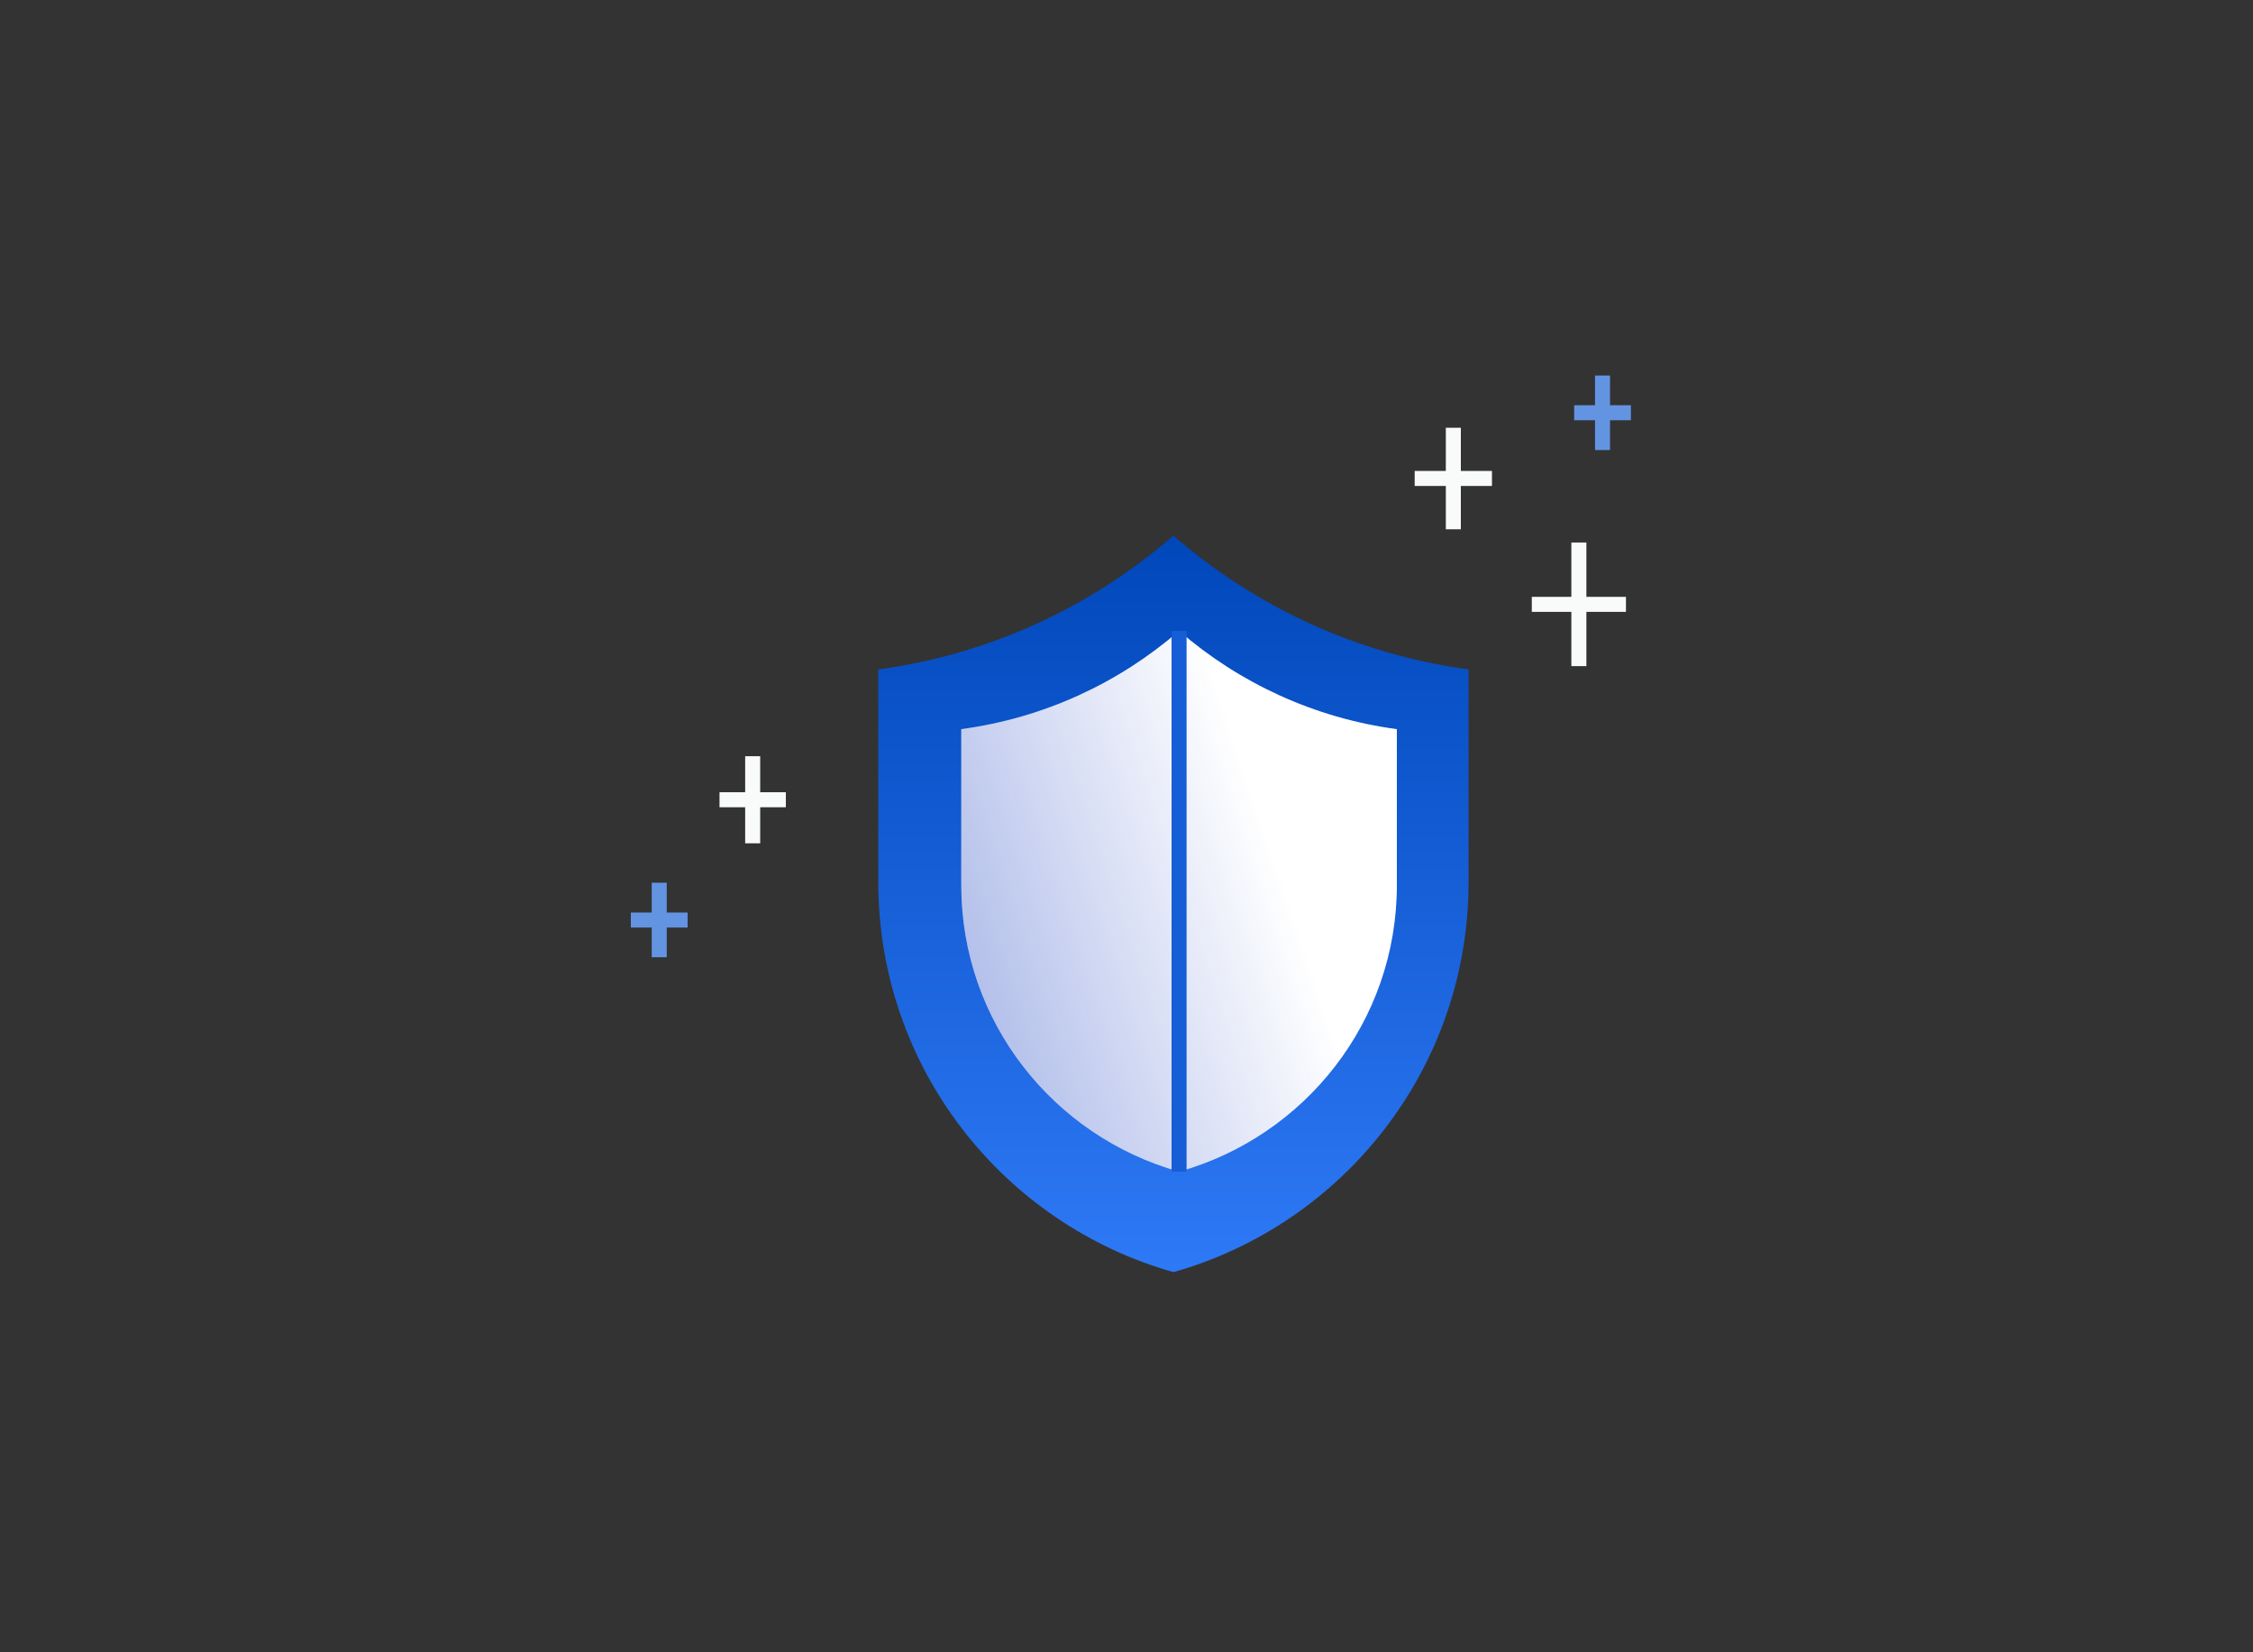 <svg width="150" height="110" viewBox="0 0 150 110" fill="none" xmlns="http://www.w3.org/2000/svg">
<rect x="0" y="0" width="150" height="110" fill="#333333" stroke="none"/>
<path fill-rule="evenodd" clip-rule="evenodd" d="M58.475 44.566V58.721C58.475 71.082 66.788 81.493 78.125 84.69C89.463 81.493 97.775 71.082 97.775 58.721V44.566C90.309 43.558 83.54 40.369 78.125 35.656C72.71 40.369 65.941 43.558 58.475 44.566Z" fill="url(#paint0_linear_1348_13360)"/>
<path fill-rule="evenodd" clip-rule="evenodd" d="M64 48.542V58.934C64 68.009 70.134 75.653 78.5 78C86.867 75.653 93 68.009 93 58.934V48.542C87.491 47.801 82.496 45.46 78.5 42C74.504 45.46 69.509 47.801 64 48.542Z" fill="white"/>
<path fill-rule="evenodd" clip-rule="evenodd" d="M64 48.542V58.934C64 68.009 70.134 75.653 78.5 78C86.867 75.653 93 68.009 93 58.934V48.542C87.491 47.801 82.496 45.46 78.5 42C74.504 45.46 69.509 47.801 64 48.542Z" fill="url(#paint1_linear_1348_13360)" fill-opacity="0.3"/>
<path d="M96.76 28.477V35.236" stroke="#F9FAFA"/>
<path d="M94.186 31.852H99.332" stroke="#F9FAFA"/>
<path d="M43.89 58.766V63.728" stroke="#6394E2"/>
<path d="M42 61.25H45.779" stroke="#6394E2"/>
<path d="M106.693 25V29.962" stroke="#6394E2"/>
<path d="M104.804 27.477H108.583" stroke="#6394E2"/>
<path d="M50.112 50.344V56.143" stroke="#F9FAFA"/>
<path d="M47.904 53.242H52.32" stroke="#F9FAFA"/>
<path d="M105.118 36.117V44.346" stroke="#F9FAFA"/>
<path d="M101.984 40.234H108.252" stroke="#F9FAFA"/>
<path d="M78.5 42.5V77.5" stroke="#155ED6" stroke-linecap="square"/>
<defs>
<linearGradient id="paint0_linear_1348_13360" x1="78.125" y1="35.656" x2="78.125" y2="84.69" gradientUnits="userSpaceOnUse">
<stop stop-color="#0047BA"/>
<stop offset="1" stop-color="#2E79F6"/>
</linearGradient>
<linearGradient id="paint1_linear_1348_13360" x1="65.011" y1="79.286" x2="100.438" y2="67.42" gradientUnits="userSpaceOnUse">
<stop offset="0.105" stop-color="#0029BA"/>
<stop offset="0.693" stop-color="#0029BA" stop-opacity="0"/>
</linearGradient>
</defs>
</svg>
